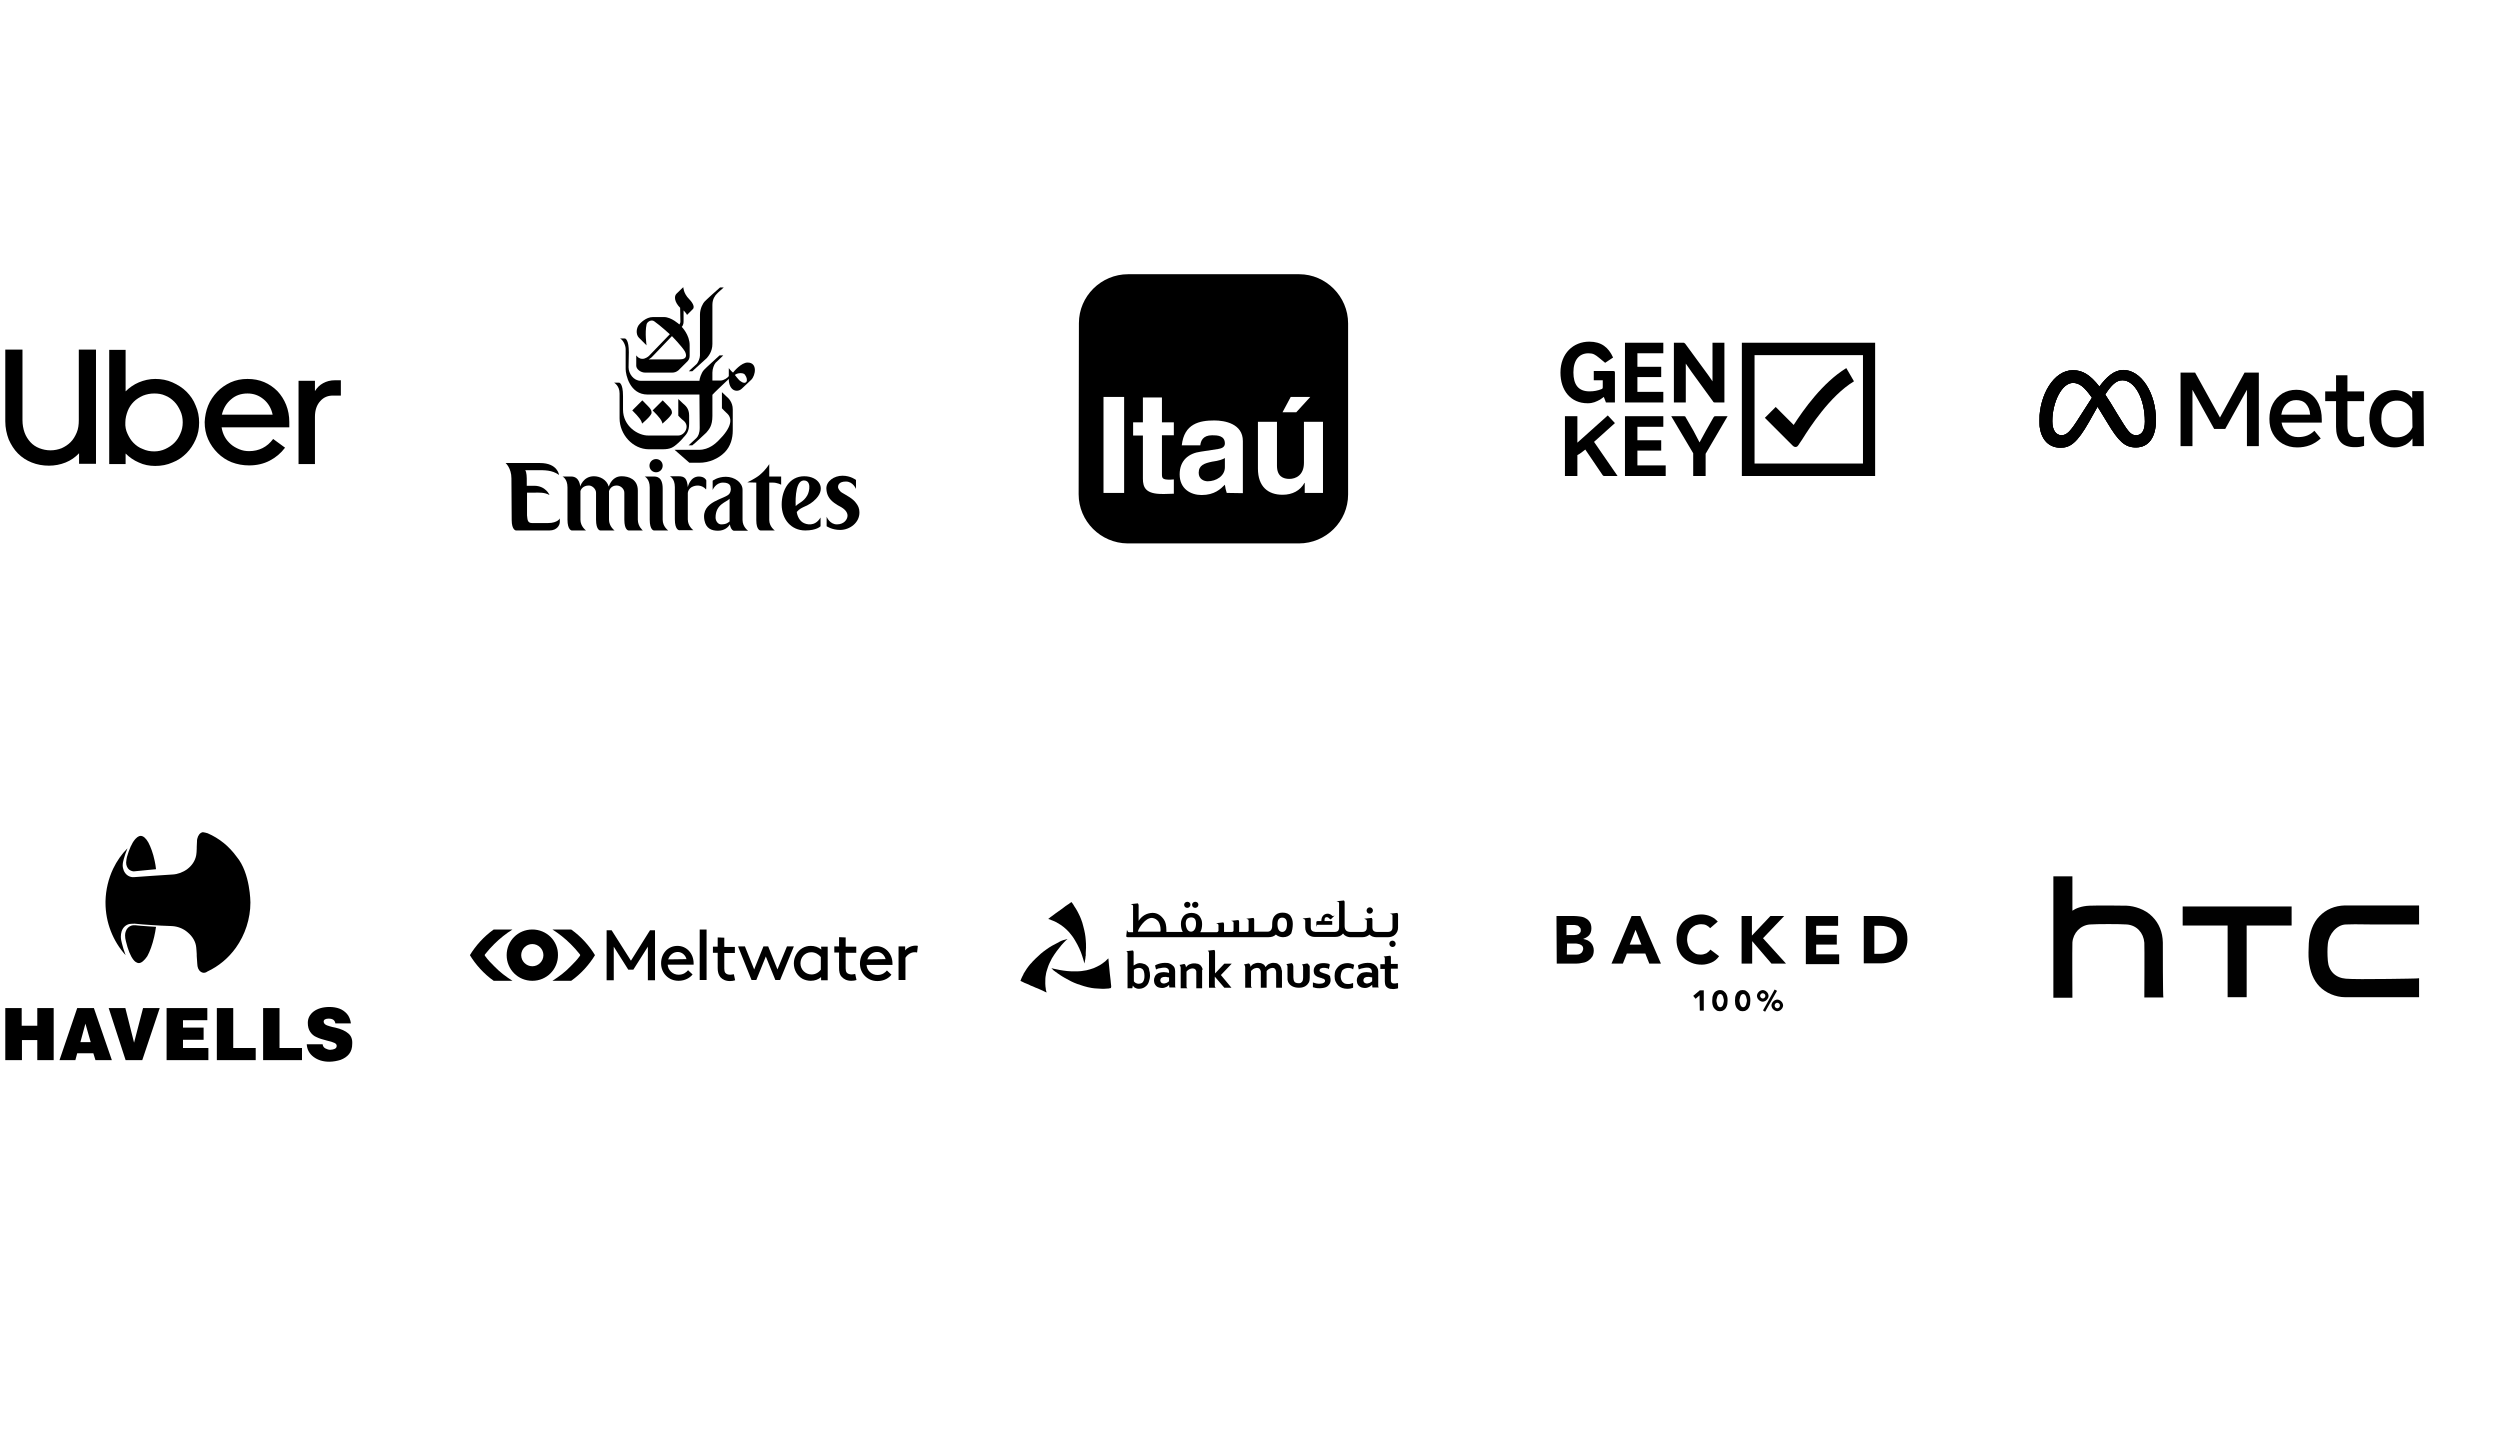 <?xml version="1.0" encoding="utf-8"?>
<!-- Generator: Adobe Illustrator 27.6.1, SVG Export Plug-In . SVG Version: 6.00 Build 0)  -->
<svg version="1.1" id="Layer_1" xmlns="http://www.w3.org/2000/svg" xmlns:xlink="http://www.w3.org/1999/xlink" x="0px" y="0px"
	 viewBox="0 0 945.4 550.1" style="enable-background:new 0 0 945.4 550.1;" xml:space="preserve">
<style type="text/css">
	.st0{fill-rule:evenodd;clip-rule:evenodd;}
	.st1{fill:#010101;}
	.st2{fill-rule:evenodd;clip-rule:evenodd;fill:#010101;}
	.st3{clip-path:url(#SVGID_00000074403078999058540610000007804656572386254756_);}
	.st4{clip-path:url(#SVGID_00000168834736613506320700000014989144708517945229_);}
</style>
<g id="layer1" transform="translate(-659.712,-101.781)">
	<g id="g8348" transform="matrix(0.353,0,0,0.353,22.55,-156.65)">
		<g id="use8346">
		</g>
	</g>
	<g id="g8516" transform="matrix(0.353,0,0,0.353,22.55,-156.65)">
	</g>
	<g id="g8670" transform="matrix(0.353,0,0,0.353,22.55,-156.65)">
	</g>
	<g id="g8826" transform="matrix(0.353,0,0,0.353,22.55,-156.65)">
	</g>
	<g id="g8982" transform="matrix(0.353,0,0,0.353,22.55,-156.65)">
	</g>
	<g id="g9126" transform="matrix(0.353,0,0,0.353,22.55,-156.65)">
	</g>
	<g id="g9276" transform="matrix(0.353,0,0,0.353,22.55,-156.65)">
	</g>
	<g id="g9424" transform="matrix(0.353,0,0,0.353,22.55,-156.65)">
	</g>
	<g id="g9690" transform="matrix(0.353,0,0,0.353,22.55,-156.65)">
	</g>
	<g id="g9846" transform="matrix(0.353,0,0,0.353,22.55,-156.65)">
	</g>
	<g id="g10002" transform="matrix(0.353,0,0,0.353,22.55,-156.65)">
	</g>
	<g id="g10164" transform="matrix(0.353,0,0,0.353,22.55,-156.65)">
	</g>
	<g id="g10334" transform="matrix(0.353,0,0,0.353,22.55,-156.65)">
	</g>
	<g id="g10486" transform="matrix(0.353,0,0,0.353,22.55,-156.65)">
	</g>
	<g id="g10756" transform="matrix(0.353,0,0,0.353,22.55,-156.65)">
	</g>
	<g id="g10968" transform="matrix(0.353,0,0,0.353,22.55,-156.65)">
	</g>
	<g id="g11112" transform="matrix(0.353,0,0,0.353,22.55,-156.65)">
	</g>
	<g id="g11294" transform="matrix(0.353,0,0,0.353,22.55,-156.65)">
	</g>
	<g id="g11464" transform="matrix(0.353,0,0,0.353,22.55,-156.65)">
	</g>
	<g id="g11706" transform="matrix(0.353,0,0,0.353,22.55,-156.65)">
	</g>
	<g id="g11866" transform="matrix(0.353,0,0,0.353,22.55,-156.65)">
	</g>
	<g id="g12018" transform="matrix(0.353,0,0,0.353,22.55,-156.65)">
	</g>
	<g id="g12200" transform="matrix(0.353,0,0,0.353,22.55,-156.65)">
	</g>
	<g id="g12376" transform="matrix(0.353,0,0,0.353,22.55,-156.65)">
	</g>
	<g id="g12526" transform="matrix(0.353,0,0,0.353,22.55,-156.65)">
	</g>
	<g id="g12746" transform="matrix(0.353,0,0,0.353,22.55,-156.65)">
	</g>
	<g id="g12908" transform="matrix(0.353,0,0,0.353,22.55,-156.65)">
	</g>
	<g id="g13074" transform="matrix(0.353,0,0,0.353,22.55,-156.65)">
	</g>
	<g id="g13224" transform="matrix(0.353,0,0,0.353,22.55,-156.65)">
	</g>
	<g id="g13360" transform="matrix(0.353,0,0,0.353,22.55,-156.65)">
	</g>
	<g id="g13518" transform="matrix(0.353,0,0,0.353,22.55,-156.65)">
	</g>
	<path id="path41920" d="M1104.1,474.7c0-0.2,0-0.4,0-0.6c0-0.4,0-1,0-1.6v-3.4c0-0.5-0.1-0.9-0.2-1.3c-0.2-0.4-0.4-0.7-0.8-1
		c-0.3-0.3-0.7-0.5-1.2-0.7s-1.1-0.2-1.8-0.2c-0.6,0-1.1,0.1-1.6,0.2s-1,0.3-1.5,0.5c-0.4,0.2-0.5,0.3-0.5,0.3l0.4,1.6
		c0.1-0.2,0.2-0.3,0.4-0.3c0.4-0.2,0.8-0.3,1.2-0.3c0.5-0.1,0.9-0.2,1.4-0.2c0.4,0,0.7,0,0.9,0.1c0.3,0.1,0.5,0.2,0.6,0.4
		c0.2,0.1,0.3,0.3,0.3,0.5c0.1,0.2,0.1,0.4,0.1,0.6v0.4c-0.3-0.1-0.6-0.1-0.9-0.2c-0.3,0-0.7-0.1-1.1-0.1c-0.5,0-1,0.1-1.5,0.2
		c-0.4,0.1-0.8,0.3-1.2,0.6c-0.3,0.3-0.6,0.6-0.7,1c-0.2,0.4-0.3,0.8-0.3,1.3c0,0.4,0.1,0.9,0.2,1.2c0.2,0.4,0.4,0.7,0.6,0.9
		c0.3,0.3,0.6,0.5,1,0.6s0.8,0.2,1.2,0.2c0.3,0,0.6,0,0.9-0.1s0.5-0.2,0.8-0.3c0.2-0.1,0.4-0.2,0.6-0.4c0.2-0.1,0.3-0.3,0.4-0.4l0,0
		l0.1,1h2.4l0,0C1104.2,475.2,1104.1,474.9,1104.1,474.7 M1101.8,472.8l-0.3,0.3c-0.1,0.1-0.3,0.2-0.5,0.3c-0.2,0.1-0.4,0.2-0.6,0.2
		c-0.2,0.1-0.4,0.1-0.6,0.1s-0.4,0-0.5-0.1c-0.2,0-0.3-0.1-0.4-0.2s-0.2-0.2-0.3-0.4c-0.1-0.2-0.1-0.3-0.1-0.5c0-0.4,0.2-0.8,0.5-1
		s0.7-0.3,1.3-0.3c0.3,0,0.6,0,0.8,0.1c0.3,0,0.5,0.1,0.7,0.1V472.8z M1093.6,467.1c-0.4-0.4-0.8-0.7-1.3-0.8
		c-0.5-0.2-1-0.3-1.5-0.3c-0.3,0-0.5,0-0.7,0.1c-0.2,0-0.4,0.1-0.6,0.2s-0.4,0.2-0.6,0.3c-0.2,0.1-0.3,0.2-0.5,0.3l0,0
		c0-0.1,0-0.3,0-0.5s0-0.5,0-0.7v-3.8l0,0c0-0.5-0.3-0.7-0.3-0.7l-2.5,0.3c0.3,0.1,0.5,0.4,0.5,0.7v11.2c0,0.4,0,0.7,0,1.1
		s0,0.7,0,1h1.8l0.2-1l0,0c0.1,0.1,0.2,0.2,0.3,0.4c0.1,0.1,0.3,0.3,0.5,0.4s0.4,0.2,0.7,0.3c0.3,0.1,0.6,0.1,0.9,0.1
		c0.5,0,1-0.1,1.5-0.3c0.5-0.2,0.9-0.5,1.3-0.9s0.7-0.9,0.9-1.6c0.2-0.6,0.4-1.4,0.4-2.2c0-0.8-0.1-1.5-0.3-2
		C1094.3,468,1094,467.5,1093.6,467.1 M1092.4,472c-0.1,0.4-0.2,0.7-0.4,1c-0.2,0.3-0.4,0.5-0.7,0.6c-0.3,0.1-0.6,0.2-1,0.2
		c-0.2,0-0.4,0-0.6-0.1s-0.4-0.1-0.5-0.2c-0.2-0.1-0.3-0.2-0.4-0.3l-0.3-0.3v-4.4c0.3-0.2,0.6-0.4,0.9-0.5s0.7-0.2,1-0.2
		c0.2,0,0.5,0,0.7,0.1s0.5,0.2,0.7,0.4c0.2,0.2,0.4,0.5,0.5,0.9s0.2,0.9,0.2,1.5C1092.5,471.2,1092.5,471.6,1092.4,472
		 M1167.6,468.5c0.3-0.2,0.5-0.4,0.9-0.5c0.3-0.1,0.7-0.2,1-0.2s0.6,0,0.9,0.1l0,0c0.2,0,0.4,0.1,0.6,0.2s0.3,0.2,0.4,0.3l0.4-1.7
		c0,0-0.1-0.2-0.5-0.3c-0.3-0.1-0.6-0.2-1-0.3c-0.4-0.1-0.8-0.1-1.2-0.1c-0.5,0-1.1,0.1-1.7,0.3c-0.6,0.2-1.1,0.5-1.5,0.9
		s-0.8,0.9-1.1,1.5c-0.3,0.6-0.4,1.4-0.4,2.2c0,0.8,0.1,1.5,0.4,2.1s0.6,1.1,1,1.5s0.9,0.7,1.5,0.9c0.6,0.2,1.2,0.3,1.8,0.3
		c0.5,0,0.9,0,1.3-0.1s0.8-0.2,1-0.3v-1.8c-0.3,0.1-0.6,0.2-0.9,0.3c-0.3,0.1-0.7,0.1-1.1,0.1c-0.5,0-0.9-0.1-1.2-0.2
		c-0.3-0.2-0.6-0.4-0.8-0.6c-0.2-0.3-0.4-0.5-0.5-0.9s-0.2-0.7-0.2-1.1c0-0.5,0.1-1,0.2-1.4C1167.1,469,1167.3,468.7,1167.6,468.5
		 M1187.8,473.6c-0.3,0.1-0.5,0.1-0.8,0.1c-0.5,0-0.9-0.1-1.1-0.4c-0.1-0.2-0.2-0.4-0.2-0.8v-4.4h2.6v-1.8h-2.6v-2.5l0,0
		c0-0.5-0.3-0.6-0.3-0.6l-2.5,0.3c0.3,0.1,0.5,0.4,0.5,0.7v2.2h-1.7v1.8h1.7v4.7c0,0.6,0.1,1,0.2,1.4c0.2,0.5,0.5,0.8,1,1.1
		c0.5,0.3,1.1,0.4,1.9,0.4c0.3,0,0.6,0,1-0.1c0.3,0,0.6-0.1,0.9-0.2v-1.9C1188.3,473.5,1188.1,473.6,1187.8,473.6 M1154.1,466.1
		l-2.1,0.4c0.3,0.1,0.5,0.6,0.5,1.2v3.8c0,0.5-0.1,0.9-0.2,1.2c-0.1,0.3-0.4,0.5-0.6,0.7c-0.3,0.2-0.6,0.2-1,0.2s-0.7-0.1-1-0.2
		s-0.5-0.3-0.6-0.6c-0.1-0.2-0.2-0.4-0.2-0.6s-0.1-0.5-0.1-0.8v-4.1c0-0.9-0.6-1.3-0.6-1.3l-2.1,0.4c0.3,0.1,0.5,0.5,0.5,1v4.2
		c0,0.4,0,0.8,0.1,1.1c0.1,0.3,0.2,0.7,0.4,0.9c0.3,0.5,0.8,0.9,1.4,1.2c0.6,0.3,1.4,0.5,2.3,0.5c0.5,0,0.9,0,1.3-0.1
		s0.7-0.2,1.1-0.4c0.3-0.2,0.6-0.4,0.8-0.6c0.2-0.2,0.4-0.5,0.6-0.8c0.3-0.5,0.4-1.1,0.4-1.9v-4.3l0,0
		C1154.8,466.6,1154.1,466.1,1154.1,466.1 M1144.3,468.3c0-0.2-0.1-0.3-0.1-0.5l-0.2-0.4c-0.2-0.5-0.6-0.8-1-1.1
		c-0.4-0.3-1-0.4-1.6-0.4c-0.3,0-0.7,0-1,0.1s-0.6,0.2-0.8,0.3c-0.3,0.1-0.5,0.3-0.7,0.5s-0.4,0.4-0.6,0.7l0,0
		c-0.3-0.6-0.6-1-1.1-1.2c-0.5-0.3-1-0.4-1.6-0.4c-0.3,0-0.7,0-1,0.1s-0.6,0.2-0.8,0.3c-0.3,0.1-0.5,0.3-0.7,0.5s-0.4,0.4-0.5,0.6
		l0,0c0-0.9-0.6-1.3-0.6-1.3l-1.9,0.4c0.3,0.2,0.5,0.6,0.5,1.3v7.5h2.6l0,0c-0.3-0.1-0.4-0.5-0.4-0.6V469c0.1-0.2,0.3-0.3,0.5-0.5
		s0.4-0.3,0.6-0.4s0.4-0.2,0.6-0.2c0.2-0.1,0.4-0.1,0.6-0.1c0.4,0,0.7,0.1,0.9,0.3c0.2,0.2,0.3,0.4,0.4,0.7c0,0.1,0.1,0.3,0.1,0.4
		c0,0.2,0,0.3,0,0.5v5.6h2.2V469c0.1-0.2,0.3-0.3,0.5-0.5s0.4-0.3,0.6-0.4s0.4-0.2,0.6-0.2c0.2-0.1,0.4-0.1,0.6-0.1
		c0.4,0,0.6,0.1,0.8,0.3c0.2,0.2,0.3,0.4,0.4,0.7c0,0.1,0,0.3,0.1,0.4c0,0.2,0,0.3,0,0.5v5.6h2.2v-5.7c0-0.3,0-0.5,0-0.7
		C1144.4,468.7,1144.3,468.5,1144.3,468.3 M1125.5,466.2h-2.8l-3.5,3.7l0,0v-8.2c0-0.5-0.3-0.7-0.3-0.7l-2.5,0.3
		c0.3,0.1,0.4,0.4,0.5,0.7v13.3h2.6l0,0c-0.3-0.1-0.4-0.5-0.4-0.6v-3.6l0,0l3.6,4.2h2.7l-4-4.8L1125.5,466.2z M1162.3,470.6
		c-0.3-0.2-0.5-0.3-0.8-0.4s-0.6-0.2-0.9-0.3c-0.2,0-0.4-0.1-0.6-0.2s-0.4-0.1-0.6-0.2s-0.3-0.2-0.5-0.3c-0.1-0.1-0.2-0.3-0.2-0.5
		l0.1-0.3l0.2-0.3l0.2-0.1c0.2-0.1,0.7-0.3,1.5-0.2c0.2,0,0.4,0,0.6,0.1c0.3,0,0.6,0.1,0.7,0.2l0,0l0.1,0.1l0,0l0.1,0.1l0.4-1.7
		c0,0-0.1-0.3-0.6-0.4l0,0l0,0l0,0c-0.2,0-0.3-0.1-0.5-0.1c-0.5-0.1-1-0.1-1.6-0.1c-0.5,0-0.9,0.1-1.3,0.2s-0.8,0.3-1.1,0.5
		c-0.3,0.3-0.5,0.6-0.7,0.9c-0.2,0.4-0.3,0.8-0.3,1.3c0,0.4,0.1,0.8,0.2,1.1c0.1,0.3,0.3,0.5,0.5,0.7s0.5,0.3,0.8,0.5
		c0.3,0.1,0.6,0.2,0.9,0.3c0.3,0.1,0.5,0.1,0.7,0.2s0.4,0.2,0.6,0.2c0.2,0.1,0.3,0.2,0.4,0.3c0.1,0.1,0.2,0.3,0.2,0.5
		s-0.1,0.4-0.2,0.5s-0.2,0.2-0.4,0.3c-0.2,0.1-0.4,0.2-0.6,0.2s-0.5,0.1-0.8,0.1c-0.4,0-0.7,0-1.2-0.1c-0.4-0.1-0.9-0.2-1.4-0.4v1.8
		c0.3,0.1,0.7,0.2,1.1,0.3c0.5,0.1,1,0.1,1.6,0.1s1.1-0.1,1.6-0.2s0.9-0.3,1.3-0.6c0.3-0.3,0.6-0.6,0.8-1c0.2-0.4,0.3-0.8,0.3-1.3
		s-0.1-0.9-0.2-1.2C1162.8,471,1162.6,470.8,1162.3,470.6 M1114.4,468c-0.1-0.3-0.3-0.7-0.5-0.9c-0.2-0.3-0.4-0.5-0.7-0.6
		c-0.3-0.2-0.5-0.3-0.9-0.3c-0.3-0.1-0.6-0.1-1-0.1c-0.3,0-0.7,0-1,0.1s-0.6,0.2-0.9,0.3c-0.2,0.1-0.5,0.3-0.7,0.5s-0.4,0.4-0.5,0.6
		l0,0c0-0.9-0.6-1.3-0.6-1.3l-1.9,0.4c0.3,0.1,0.4,0.5,0.5,1v7.8h2.6l0,0c-0.3-0.1-0.4-0.4-0.4-0.6v-5.7c0.3-0.4,0.7-0.7,1.1-0.9
		c0.4-0.2,0.8-0.3,1.2-0.3c0.3,0,0.6,0.1,0.8,0.2c0.2,0.1,0.4,0.3,0.5,0.6c0.1,0.1,0.1,0.3,0.1,0.5s0,0.4,0,0.6v5.6h2.2v-6.1
		c0-0.3,0-0.6,0-0.8C1114.6,468.4,1114.5,468.2,1114.4,468 M1180.9,474.7c0-0.2,0-0.4,0-0.6c0-0.4,0-0.9,0-1.6v-3.4
		c0-0.5-0.1-0.9-0.3-1.3c-0.2-0.4-0.4-0.7-0.8-1c-0.3-0.3-0.7-0.5-1.3-0.7c-0.5-0.2-1.1-0.2-1.7-0.2s-1.1,0.1-1.6,0.2
		s-1,0.3-1.5,0.5c-0.4,0.2-0.5,0.3-0.5,0.3l0.4,1.6c0.1-0.2,0.2-0.3,0.4-0.3c0.4-0.1,0.8-0.3,1.2-0.3c0.5-0.1,0.9-0.2,1.4-0.2
		c0.4,0,0.7,0,0.9,0.1c0.3,0.1,0.5,0.2,0.6,0.4c0.2,0.2,0.3,0.3,0.3,0.5c0.1,0.2,0.1,0.4,0.1,0.6v0.4c-0.3-0.1-0.5-0.1-0.9-0.2
		c-0.3,0-0.7-0.1-1.1-0.1c-0.5,0-1,0.1-1.5,0.2c-0.4,0.1-0.8,0.3-1.1,0.6c-0.3,0.3-0.6,0.6-0.8,1c-0.2,0.4-0.3,0.8-0.3,1.3
		c0,0.4,0.1,0.8,0.2,1.2c0.2,0.4,0.4,0.7,0.6,0.9c0.3,0.3,0.6,0.4,1,0.6c0.4,0.1,0.8,0.2,1.2,0.2c0.3,0,0.6,0,0.9-0.1
		s0.5-0.2,0.8-0.3c0.2-0.1,0.4-0.3,0.6-0.4s0.3-0.3,0.5-0.4l0,0l0.1,1h2.4l0,0C1181,475.2,1180.9,474.8,1180.9,474.7 M1178.6,472.8
		l-0.3,0.3c-0.1,0.1-0.3,0.2-0.5,0.3c-0.2,0.1-0.4,0.2-0.6,0.2c-0.2,0.1-0.4,0.1-0.6,0.1s-0.3,0-0.5-0.1s-0.3-0.1-0.4-0.2
		s-0.2-0.2-0.3-0.4c-0.1-0.2-0.1-0.3-0.1-0.5c0-0.4,0.2-0.8,0.5-1s0.7-0.3,1.3-0.3c0.3,0,0.6,0,0.8,0.1c0.3,0,0.5,0.1,0.7,0.1V472.8
		z"/>
	<path id="path41922" d="M1111.7,445.1c0.6,0,1.2-0.5,1.2-1.2c0-0.6-0.5-1.1-1.2-1.1c-0.6,0-1.2,0.5-1.2,1.1
		C1110.5,444.6,1111,445.1,1111.7,445.1 M1108.7,445.1c0.6,0,1.2-0.5,1.2-1.2c0-0.6-0.5-1.1-1.2-1.1c-0.6,0-1.2,0.5-1.2,1.1
		C1107.5,444.6,1108,445.1,1108.7,445.1 M1148.6,451.2c0-1.2-0.3-2.2-0.8-2.9l0,0l0,0l0,0v-0.1c-0.7-0.9-1.7-1.3-3.1-1.3l0,0
		c-1.4,0-2.4,0.5-3.1,1.4c-0.6,0.8-0.8,1.8-0.8,3v0.6c0,1.3-0.6,2.2-1.7,2.2h-5.1v-0.6l0,0v-3.8v-0.1c0-0.5-0.3-0.7-0.3-0.7l0,0l0,0
		l-2.7,0.3l0.5,0.2c0.3,0.1,0.4,0.3,0.4,0.5v3.8l0,0l-0.1,0.3c-0.2,0.1-0.3,0.2-0.4,0.2h-3.1v-3.8c0-0.5-0.3-0.7-0.3-0.7l0,0l0,0
		l-2.7,0.3l0.5,0.2c0.3,0.1,0.4,0.3,0.4,0.5v1.9l0,0v1v0.1l-0.1,0.3c-0.2,0.1-0.3,0.2-0.4,0.2h-3.1v-2.9c0-0.5-0.3-0.7-0.3-0.7l0,0
		l0,0l-2.7,0.3l0.5,0.2c0.3,0.1,0.4,0.4,0.4,0.5v2.1v0.1l-0.2,0.3c-0.2,0.1-0.2,0.2-0.4,0.2h-6.3c0.5-0.8,0.7-2,0.7-2.9v-0.3l0,0
		c0-1.1-0.3-1.8-0.8-2.6c-0.7-1-1.8-1.5-3.2-1.5l0,0c-1.4,0-2.5,0.5-3.2,1.5c-0.5,0.8-0.8,1.5-0.8,2.6l0,0v0.2
		c0,0.9,0.2,2.1,0.7,2.9h-6.2c0-0.2,0-0.4,0-0.6c0-1.8-0.3-3.1-0.9-4c-1-1.5-2.4-2.6-4.3-2.6l0,0h-0.1c-2.2,0.1-3.9,1.1-5.2,3v-6
		l0,0c-0.1-0.4-0.3-0.6-0.3-0.6l0,0l0,0l-2.7,0.3l0.5,0.2c0.3,0.1,0.4,0.3,0.4,0.5v9.9h-1.6c-0.2,0-0.4-0.2-0.5-0.4l-0.1-0.2
		l-0.1-0.3l-0.3,2.5l0,0c0,0,0.2,0.3,0.6,0.3l0,0h53.1c1.3,0,2.2-0.3,2.9-1c0.7,0.6,1.6,1,2.7,1l0,0c1.4,0,2.4-0.5,3.1-1.4
		C1148.3,453.9,1148.6,452.5,1148.6,451.2L1148.6,451.2z M1098.6,453.4c0,0.2,0,0.4-0.1,0.7h-8.5c0.3-1.1,0.9-2,1.8-3.1
		c1.1-1.3,2.3-2.1,3.5-2.1h0.1c1,0.1,1.8,0.6,2.4,1.4C1098.3,451.1,1098.6,452.2,1098.6,453.4 M1110.1,454.1c-1.2,0-1.9-1.3-2-3
		c0-1.7,0.7-2.3,2-2.4c1.2,0,1.9,0.6,1.9,2.4C1112,452.8,1111.3,454.1,1110.1,454.1 M1144.6,454.2c-1.2,0-1.8-1.2-1.8-2.9
		c0-1.7,0.6-2.5,1.8-2.5c1.2,0,1.8,0.8,1.8,2.5S1145.8,454.2,1144.6,454.2"/>
	<path id="path41924" d="M1186.3,457.5c0.6,0,1.2,0.5,1.2,1.2s-0.5,1.2-1.2,1.2c-0.6,0-1.2-0.5-1.2-1.2
		C1185.1,458,1185.6,457.5,1186.3,457.5 M1167.6,454.8c-0.7,0.9-1.7,1.3-3.1,1.3h-7.5c-2.2,0-3.7-1.4-3.7-3.6v-2.2l0,0v-0.4
		c0-0.2-0.1-0.4-0.4-0.5l-0.6-0.3l2.8-0.3l0,0l0,0c0,0,0.3,0.2,0.3,0.6l0,0v0.1v0.1l0,0v0.1l0,0v0.2l0,0v2.5c0,1.2,0.5,1.7,1.8,1.8
		h7.1c1.3,0,1.8-0.5,1.8-1.8v-9.1c0-0.2-0.1-0.4-0.4-0.5l-0.6-0.2l2.8-0.3l0,0l0,0c0,0,0.3,0.2,0.3,0.6l0,0v0.1v0.1l0,0v8.8
		c0,1.6,0.7,2.3,2.3,2.3h4.3c1.3,0,1.8-0.6,1.8-1.8v-0.1l0,0V450c0-0.2-0.1-0.4-0.4-0.5l-0.6-0.3l2.8-0.3l0,0l0,0
		c0,0,0.2,0.2,0.3,0.5l0,0v0.1v0.1l0,0v2.8c0,1.2,0.5,1.8,1.8,1.8h4c1.2,0,1.8-0.6,1.8-1.8V448c0-0.2-0.1-0.4-0.4-0.5l-0.6-0.2
		l2.8-0.3l0,0l0,0c0,0,0.3,0.2,0.3,0.7h-0.1h0.1v0.4l0,0v4.5c0,1-0.4,1.9-1.1,2.6s-1.7,1-2.8,1h-4.2c-1.1,0-2-0.3-2.7-1
		c-0.7,0.6-1.6,1-2.8,1h-4.6C1169.2,456.1,1168.2,455.7,1167.6,454.8 M1157.5,450.4L1157.5,450.4L1157.5,450.4L1157.5,450.4
		c0-0.1,0.2-0.3,0.5-0.3h1.4v-0.2c0-1.4,0.9-2.6,2.4-2.6c0.6,0,1.2,0.3,1.7,0.8l0,0l0.2,0.1l0,0h0.1l0.6-0.2l-1.4,1.4h-0.1
		c-0.1,0-0.2,0-0.4-0.2l-0.1-0.1l0,0l-0.1-0.1c-0.3-0.3-0.5-0.4-0.8-0.4c-0.6,0-0.9,0.3-0.9,1.1v0.4h2.9v1.4h-5.6l-0.2,0.2l-0.2,0.6
		V450.4z M1177.7,447.3c-0.7,0-1.2-0.5-1.2-1.2c0-0.6,0.5-1.2,1.2-1.2c0.6,0,1.2,0.5,1.2,1.2
		C1178.9,446.7,1178.4,447.3,1177.7,447.3"/>
	<path id="path41926" d="M1057.5,449.8c0.6,0.2,1.2,0.5,1.8,0.8l0.3,0.2c0.9,0.5,1.7,1,2.4,1.6c0.7,0.6,1.4,1.2,2,1.9
		c0.4,0.5,0.8,1,1.2,1.5c0.4,0.6,0.8,1.1,1.1,1.7c1.2,2,2.1,4,2.6,5.6c0.3,1,0.6,1.8,0.7,2.3s0.2,0.8,0.2,0.8l0,0v-0.1
		c0-0.1,0-0.2,0.1-0.4c0-0.2,0.1-0.4,0.1-0.7l0.1-0.4c0-0.3,0.1-0.5,0.1-0.8c0-0.2,0-0.4,0.1-0.6c0-0.2,0-0.4,0-0.6s0-0.3,0-0.5
		c0-0.6,0.1-1.2,0.1-1.9V460c0-0.9,0-1.8-0.1-2.7c-0.1-1.6-0.4-3.3-0.9-5.1c-0.1-0.5-0.3-1-0.4-1.5c-0.2-0.5-0.3-0.9-0.5-1.4
		c-0.3-0.7-0.5-1.3-0.9-2c-0.3-0.7-0.7-1.3-1.1-2l-0.2-0.3c-0.3-0.4-0.5-0.8-0.8-1.3l-0.3-0.4l-0.3-0.4c-0.2,0.1-0.4,0.3-0.6,0.4
		c-0.2,0.2-0.5,0.4-0.7,0.5c-0.3,0.2-0.6,0.4-0.9,0.6c-0.4,0.3-0.9,0.7-1.3,1c-0.2,0.2-0.5,0.3-0.7,0.5c-0.6,0.4-1.1,0.8-1.7,1.2
		c-0.5,0.4-1.1,0.8-1.6,1.2c-0.3,0.2-0.6,0.4-0.9,0.7l-0.4,0.3c0.2,0.1,0.5,0.1,0.7,0.2C1057.1,449.7,1057.3,449.7,1057.5,449.8"/>
	<path id="path41928" d="M1061.1,459.2c0.7-0.8,1.3-1.4,1.7-1.8c0.4-0.3,0.6-0.5,0.6-0.5l0,0h-0.1c-0.1,0-0.2,0.1-0.4,0.1
		c-0.2,0.1-0.4,0.1-0.7,0.2l-0.4,0.1c-0.2,0.1-0.5,0.2-0.8,0.3c-0.2,0.1-0.4,0.2-0.6,0.3c-0.2,0.1-0.3,0.2-0.5,0.3l-0.4,0.2
		c-0.6,0.3-1.2,0.6-1.9,1c-0.7,0.4-1.5,0.9-2.3,1.5c-1.3,0.9-2.6,2-3.9,3.3c-0.4,0.4-0.7,0.7-1.1,1.1c-0.3,0.4-0.6,0.7-1,1.1
		c-0.4,0.5-0.9,1.1-1.3,1.7s-0.8,1.2-1.2,1.9l-0.1,0.3c-0.2,0.4-0.5,0.9-0.7,1.4c-0.1,0.2-0.1,0.3-0.2,0.5s-0.1,0.3-0.2,0.5
		c0.2,0.1,0.4,0.2,0.6,0.3c0.3,0.1,0.6,0.3,0.8,0.4c0.3,0.1,0.7,0.3,1,0.4c0.5,0.2,1,0.4,1.5,0.7c0.3,0.1,0.5,0.2,0.8,0.3
		c0.6,0.3,1.3,0.6,1.9,0.8c0.6,0.3,1.2,0.5,1.8,0.8c0.3,0.2,0.7,0.3,1,0.5c0.2,0.1,0.3,0.1,0.5,0.2c-0.1-0.2-0.1-0.5-0.2-0.7
		s-0.1-0.4-0.1-0.6c-0.1-0.7-0.2-1.3-0.2-2v-0.4c0-1,0-2,0.2-2.9c0.1-0.9,0.4-1.8,0.7-2.7c0.2-0.6,0.4-1.2,0.7-1.8
		c0.3-0.6,0.6-1.2,0.9-1.8C1058.7,462.2,1060,460.5,1061.1,459.2"/>
	<path id="path41930" d="M1079.9,474.5c0-0.3-0.1-0.6-0.1-0.9c0-0.4-0.1-0.7-0.1-1.1c-0.1-0.6-0.1-1.1-0.2-1.7
		c0-0.3-0.1-0.6-0.1-0.9c-0.1-0.7-0.1-1.4-0.2-2.1s-0.1-1.3-0.2-2c0-0.4-0.1-0.8-0.1-1.1c0-0.2,0-0.4-0.1-0.5
		c-0.2,0.2-0.3,0.4-0.5,0.5c-0.2,0.2-0.3,0.3-0.5,0.5c-0.5,0.4-1,0.8-1.6,1.2l-0.3,0.2c-0.8,0.5-1.7,0.9-2.6,1.3
		c-0.9,0.3-1.8,0.6-2.7,0.8c-0.6,0.1-1.3,0.2-1.9,0.3c-0.7,0.1-1.4,0.1-2,0.1c-2.4,0.1-4.5-0.2-6.2-0.5c-1-0.2-1.8-0.4-2.4-0.5
		c-0.5-0.1-0.7-0.2-0.8-0.2l0,0l0.1,0.1l0.3,0.3c0.1,0.1,0.3,0.3,0.5,0.5l0.3,0.2c0.2,0.2,0.4,0.3,0.7,0.5c0.2,0.1,0.3,0.2,0.5,0.4
		c0.2,0.1,0.3,0.2,0.5,0.3l0.4,0.3c0.5,0.4,1.2,0.7,1.8,1.1c0.7,0.4,1.6,0.9,2.4,1.3c1.4,0.7,3.1,1.3,4.8,1.8c0.5,0.1,1,0.3,1.5,0.4
		s1,0.2,1.5,0.3c0.7,0.1,1.4,0.2,2.1,0.2c0.6,0,1.1,0.1,1.7,0.1h0.1c0.2,0,0.3,0,0.5,0h0.3c0.5,0,1-0.1,1.5-0.1c0.2,0,0.3,0,0.5-0.1
		c0.2,0,0.4,0,0.5-0.1C1080,474.9,1079.9,474.7,1079.9,474.5"/>
</g>
<g>
	<path class="st0" d="M266.4,114.1c-0.4,0.4-1.7,2.4-1.7,4.9c0,0.6,0,14.9,0,15.4c0,1.1-0.7,2.6-1.2,3.2c-0.4,0.4-2.8,2.5-3,2.8h1.3
		c0.4-0.4,5-4.5,5.5-5c0.6-0.7,2.1-2.5,2.1-5.3c0-0.7,0-14.2,0-14.8c0-2.2,1-3.5,1.6-4.1c0.5-0.6,2.3-2.1,2.7-2.5h-1.4
		C271.9,109,266.8,113.6,266.4,114.1L266.4,114.1z"/>
	<path class="st0" d="M255.1,170.1l5.6,4.9h3.7c3.8,0,7.3-1.6,9.6-3.9c2.3-2.3,3.1-5.4,3.1-8.3c0-2.1,0-7.6,0-8
		c0-2.7-1.7-4.3-2.2-4.7c-0.3-0.3-1.9-1.8-1.9-1.8v6.1c0,0,1.8,1.9,2.2,2.2c1.7,1.8,1.6,5-3.6,10.1c-0.9,0.9-3.5,3.4-7.2,3.4
		C264,170.1,255.1,170.1,255.1,170.1L255.1,170.1z"/>
	<path class="st0" d="M270.6,137.2c-0.6,0.7-1.2,2.3-1.2,3.7c0,0.8,0,3,0,3s2.5,0,3.1,0c1.2,0,2.8-1.1,3.1-1.7v-3
		c0,0,0.8,1.1,1.6,1.7c0.3-0.4,3.1-3.8,5.5-3.8c3.9,0,3,4.9,1.4,6.5c-0.5,0.5-2.8,2.6-3.5,3.3c-1.8,1.8-5,0.9-5-3.6
		c0,0-3.4,3.2-3.9,3.7c-0.5,0.4-2.3,2.3-2.3,2.3s0,7.2,0,8c0,3.8-1.3,5.1-2.3,6.3c-0.4,0.4-4.7,4.4-5.3,4.8h-1.4c0,0,2.5-2.3,3-2.8
		c0.6-0.6,1.2-1.8,1.2-3.8c0-0.5-0.1-12.6-0.1-12.6s-18.8,0-19.6,0c-6.8,0-8.3-7.6-8.3-9.6c0-0.6,0-6.7,0-7.6c0-1.2-0.8-3.3-2.1-4
		h1.9c0.2,0.1,1.4,0.6,1.4,5.2c0,0-0.1,5.4-0.1,5.7c0,2.4,1.9,5.1,4.6,5.1c0.6,0,22.2,0,22.2,0c0-0.6,0.6-2.9,1.7-4.1
		c0.6-0.7,5.4-5,5.9-5.5h1.4C273.4,134.6,271.1,136.7,270.6,137.2L270.6,137.2z M277.9,141.8c0,0,1.3,1.7,1.9,2.2
		c2.4,1.9,3.5-0.1,1.9-2.3C281.1,140.8,278.7,141,277.9,141.8L277.9,141.8z"/>
	<path class="st0" d="M254.1,156.1c0,1.1-3.4,3.9-3.6,4.1c-0.2-1.2-1.1-2.4-3.7-5l3.8-3.8C253.1,154,254.1,154.6,254.1,156.1
		L254.1,156.1z"/>
	<path class="st0" d="M260.6,113.1c0.8,0.8,2.4,2.8,1.4,3.8c-0.9,0.9-2.2,2.2-2.2,2.2c-0.1-0.5-1.3-1.7-1.3-1.7s0,3.6,0,4.1
		c0,1.6-0.7,2.1-0.7,2.1s3,3,3,6.9c0,1.9,0,3.6,0,4c0,0.8-0.2,1.4-0.7,2c-0.3,0.3-3.1,3.1-3.5,3.5c-0.8,0.7-1.7,0.9-2.3,0.9
		c-0.4,0-10.1,0-10.4,0c-1.6,0-3.3-1.3-3.3-2.6c0-0.3,0-3.9,0-3.9c0.5,0.6,1.1,1.3,2.4,1.3c1,0,2.1-0.8,2.4-1.1
		c0.3-0.3,7.9-8.2,7.9-8.2s-3.6-3.3-5.9-4.9c-1.1-0.8-2.7,0.2-2.9,1.2c-0.7,3.2,0,7.9,0,7.9s-2.3-2.3-2.9-2.9
		c-1.2-1.2-1.1-3.8,0.3-5.2c0.2-0.2,2.3-2.6,5-2.6c0.4,0,3.7,0,4.2,0c2.8,0,5.8,2.8,5.8,2.8s0.4-0.5,0.4-1c0-1.4-0.1-5.3-0.1-5.3
		c-2.1-2.1-2.4-4.3-1.4-5.3c1.9-1.9,2.6-2.5,2.6-2.5S258.4,110.9,260.6,113.1L260.6,113.1z M247.5,134c-1,1.1-1.2,1.3-2.2,1.9
		c0.1,0,11.4,0,11.7,0c3.2,0,2.5-2,2-3c-1.2-2-4.9-5.8-4.9-5.8S247.7,133.8,247.5,134L247.5,134z"/>
	<path class="st0" d="M234.1,144.7h-1.9c0,0,2.1,1.1,2.1,4.1c0,0.8,0,8.7,0,9.4c0,6.1,5,11.7,11.1,11.7c1,0,4.4,0,5.1,0
		c3.1,0,4.1-0.7,6-2.4c0.7-0.6,1.6-1.6,1.9-2c1.1-1.2,2.2-2.2,2.2-5.3c0-0.8,0-2.6,0-3.1c0-2.7-1.5-3.8-2.3-4.5
		c-0.5-0.5-1.8-1.7-1.8-1.7v6.3c0,0,1.3,1.4,1.9,1.8c2.7,2.1,0.5,5.7-1.9,5.7c-0.5,0-10.5,0-11.2,0c-4.1,0.1-9.7-3.6-9.7-9.8
		c0-0.8,0-4.6,0-5.1C235.6,144.7,234.1,144.7,234.1,144.7L234.1,144.7z"/>
	<path class="st0" d="M246.4,156.1c0,1.1-3.4,3.9-3.6,4.1c-0.2-1.2-1.1-2.4-3.7-5l3.8-3.8C245.4,154,246.4,154.6,246.4,156.1
		L246.4,156.1z"/>
	<path class="st0" d="M207.2,197.8c-0.6,0-5.3,0-6,0c-1.9,0-1.7-1.6-1.9-2.9v-8.6c0,0,1.3,0,2.8,0c1.7,0,3.7-0.2,5.7,0.9
		c0,0-1.4-3.5-5.8-3.5h-2.8c0,0,0-0.5,0-1.7v-1.1c0,0,0-2.4-0.6-3.1c0,0,3.7,0,4,0c3.4,0,6.1-0.1,8.8,1.8c0,0-0.5-4.5-7.2-4.5
		c-3.8,0-12.4,0-13,0c0,0,2.2,1.9,2.2,5.8l0.1,15.7c0,3.9,1.6,4,1.6,4c0.2,0,1,0,4.4,0c0.6,0,1.3,0,2,0c1.9,0,4.3,0,6.3,0
		c2.9,0,3.9-2.1,3.9-3.2v-1.5C211.9,195.9,211,197.8,207.2,197.8L207.2,197.8z"/>
	<path class="st0" d="M241.2,196.5v-11c0-4.3-3.5-5.4-6.1-5.4c-3.4,0-4.5,2.9-4.9,3.9c-0.8-2.7-3.4-3.9-5.6-3.9
		c-4.1,0-5.2,3.9-5.2,3.9s-0.1-3.8-3.4-3.8h-3.3c0,0,1.9,0.8,1.9,4.1v12.2c0,4,1.6,4.1,1.6,4.1h5.4c-0.1-0.1-2.1-1.5-2.1-4.1v-10.8
		c0.1-0.5,0.9-2.1,3.2-2.1c1.3,0,2.8,1.4,2.7,2.9v10c0,4.1,1.6,4.1,1.6,4.1h5.4c0,0-2.1-1.5-2.1-4.1v-10.8c0.2-0.6,0.9-2.1,2.9-2.1
		c1.6,0,3,1.4,2.9,2.9c0,0,0,9.2,0,10c0,4.1,1.6,4.1,1.6,4.1c2.8,0,5.4,0,5.4,0S241.2,199.1,241.2,196.5L241.2,196.5z"/>
	<path class="st0" d="M250.6,196.5c0,2.7,2.1,4.1,2.1,4.1s-2.6,0-5.4,0c0,0-1.6,0-1.6-4.1l0,0v-12.2c0-3.2-1.9-4.1-1.9-4.1h3.3
		c1.1,0,3.5,0,3.5,4.6L250.6,196.5L250.6,196.5L250.6,196.5z"/>
	<path class="st0" d="M267.1,181.7c0,0-0.5-1.5-2.8-1.5c-3.4,0-4.2,4-4.2,4c-0.3-3.2-1.1-4.1-3.5-4.1h-3.3c0,0,1.9,0.8,1.9,4.1v12.2
		c0,4,1.6,4.1,1.6,4.1h5.4c-0.1-0.1-2.1-1.5-2.1-4.1v-10c0.1-0.9,0.6-1.6,1.3-2.1c1.8-1.1,4.2-0.9,5.6,0.8
		C267.1,185.2,267.1,183,267.1,181.7L267.1,181.7z"/>
	<path class="st0" d="M292.2,182.5c1.8,0,3.2,0.8,3.2,0.8v-3.1h-4.5v-4.7c0,0-1.2,2.1-3.6,4.1c-1.5,1.3-4.7,2.8-4.7,2.8l3.4,0.1
		v14.2c0,3.9,1.6,3.9,1.6,3.9c2.9,0,5.4,0,5.4,0s-2.1-1.4-2.1-4v-14.1C292.3,182.5,291.3,182.5,292.2,182.5L292.2,182.5z"/>
	<path class="st0" d="M308.6,188.6c-3,3.2-5.4,2.7-7.3,5c0,0,0.3,3.1,2.7,4.2c0.8,0.4,4.1,1.6,6.3-2.1v3.3c0,0-1.4,1.6-5.8,1.6
		c-5.3,0-8.9-4.2-8.9-9.8c0-5.5,2.9-10.7,8.5-10.7C309.6,180.1,312.5,184.5,308.6,188.6L308.6,188.6z M305.3,187.3
		c0.9-1.6,1.6-5.8-1.5-5.6c-3.5,0.3-2.9,9.7-2.9,9.7C302.1,190.1,303.9,189.8,305.3,187.3L305.3,187.3z"/>
	<path class="st0" d="M248.1,178.6c1.4,0,2.5-1.1,2.5-2.5c0-1.4-1.1-2.5-2.5-2.5s-2.5,1.1-2.5,2.5
		C245.6,177.5,246.7,178.6,248.1,178.6L248.1,178.6z"/>
	<path class="st0" d="M272.7,198.3c-1.2,0-2.1-1.3-2.1-2.6c0-5.1,4.2-5.8,5.3-7.1v8.6C275.4,197.5,274.9,198.3,272.7,198.3
		L272.7,198.3z M275.9,186.6c-1.3,2.2-11,2.7-9.5,10.2c0.6,3,2.6,3.9,5.1,3.9c2.4,0,3.9-1.3,4.5-2.4c0.4,2.3,1.5,2.4,1.5,2.4
		c2.8,0,5.4,0,5.4,0s-2.1-1.4-2.1-4.1v-11.4c0-2.7-3-4.9-6.3-4.9c-3.1,0-5,1.5-5,1.5c0,0.9,0,3.5,0,3.5s1.1-2.8,3.9-2.8
		c2.7,0,2.9,1.4,2.9,2C276.3,184.5,276.6,185.4,275.9,186.6L275.9,186.6z"/>
	<path class="st0" d="M320.5,195c0,1.4-1.3,3.3-4,3.3c-2.8,0-3.9-2.9-3.9-2.9v3.6c0,0,2,1.4,5.1,1.4c3.7,0,7.4-2.8,7.3-6.7
		c0-1.4-0.5-2.5-1.3-3.5c-1.2-1.7-3.5-2.8-5.3-3.9c-1-0.6-1.5-1.7-1.5-2.1c0-0.7,0.3-2.1,3-2.1s3.8,2.8,3.8,2.8v-3.4
		c0,0-2-1.6-5.1-1.6c-3.2,0-6.2,2.1-6.1,4.9c0.1,2.4,1.1,4,3,5.4c0.8,0.6,1.7,1.1,2.8,1.7C319.9,192.9,320.5,194,320.5,195
		L320.5,195z"/>
</g>
<g>
	<path d="M607.3,152.2h3.4v-11.3c0-0.5-0.2-0.6-0.7-0.6h-7.3v3.5h3.4v2.6c0,0.5-0.1,0.6-0.6,0.8c-1.3,0.5-2.7,0.8-4.4,0.8
		c-4.2,0-6.1-2.5-6.1-7.2s2.2-7.2,5.7-7.2c1.8,0,2.5,0.5,4,1.7l2.3,1.9l3-2c-1.7-3.8-4.4-6-9-6c-6,0-10.9,4.4-10.9,11.7
		c0,6.7,3.8,11.6,10.3,11.6c2,0,3.2-0.6,4.7-1.4l1.4-1L607.3,152.2z M611.7,180l-8.9-12.9l7.9-7.1l-2.7-2.9l-11.5,10.3v-10h-4.7V180
		h4.7v-7.9c0.9-0.4,2.1-1.4,3-2.1l6.5,9.6c0.3,0.4,0.4,0.4,0.9,0.4H611.7z M614.5,152.2H629v-4h-9.8v-5.6h9v-3.9h-9v-5.1h9.8v-4
		h-14.5V152.2z M614.5,180h15.4v-4h-10.7v-5.6h9v-3.9h-9v-5.1h9.8v-4h-14.5V180z M636.8,157.4H632l8.3,14v8.6h4.7v-8.4l8.3-14.2
		h-4.6c-0.4,0-0.5,0.1-0.7,0.4l-2.9,5.1c-0.8,1.5-1.7,3.1-2.4,4.4c-0.7-1.4-1.5-2.9-2.3-4.4l-3-5.2
		C637.3,157.4,637.1,157.4,636.8,157.4 M648.6,152.2h3.5v-22.6h-4.5v14.6c-0.7-1.1-1.8-2.6-2.9-4.1l-7.4-10.1
		c-0.3-0.3-0.4-0.4-0.8-0.4l0,0H633v22.6h4.5v-14.7c0.6,0.9,1.5,2.2,2.3,3.3l8,11C647.9,152.1,648.1,152.2,648.6,152.2L648.6,152.2
		C648.5,152.2,648.6,152.2,648.6,152.2"/>
	<path d="M671.5,153.9l-4.1,4.1c0,0,8.9,8.9,10.5,10.5c1,1,1.9,0.4,2.2-0.2c0.5-0.7,1-1.5,1-1.5c0.2-0.2,0.3-0.5,0.6-0.9
		c2.5-4,10.3-16.2,19.4-21.7l-2.9-5c-9,5.5-16.3,15.9-19.9,21.5L671.5,153.9z M704.5,175.3h-41v-41h41V175.3z M709.1,180v-50.4
		h-50.4V180H709.1z"/>
</g>
<g>
	<path d="M50.3,329.5c-1.1-0.2-1.9-0.8-2.3-1.8c-0.2-0.5-0.3-0.9-0.3-1.5c0-0.7,0.2-1.5,0.3-2.1c0.9-3.1,1.9-5.3,3-6.6
		c0.2-0.2,0.4-0.5,0.7-0.7l0.1-0.1c0,0,0.1,0,0.1-0.1c0.4-0.3,0.9-0.5,1.3-0.5c1,0,2,0.9,2.9,2.5c0.9,1.7,1.8,4.1,2.4,7
		c0.2,1,0.4,2,0.5,3.1c-0.4,0-7.9,0.8-8.2,0.8"/>
	<path d="M52.5,364.2L52.5,364.2c-0.4,0-0.9-0.2-1.3-0.5l0,0l0,0l0,0l0,0l0,0l0,0c-0.2-0.2-0.5-0.4-0.7-0.7
		c-1.2-1.5-2.1-3.8-2.9-7.1c-0.2-0.7-0.3-1.5-0.3-2.2c0-0.6,0.1-1.1,0.3-1.6c0.4-1.1,1.2-1.8,2.2-2.1c0.3-0.1,0.6-0.1,0.9-0.1
		c0.2,0,0.4,0,0.6,0c0.6,0.1,1.3,0.1,2,0.2c1.4,0.1,2.8,0.2,4.2,0.3c0.5,0,1,0.1,1.5,0.1c-0.2,1.3-0.4,2.6-0.7,3.8
		c-0.7,3-1.6,5.5-2.6,7.3C54.6,363.2,53.5,364.2,52.5,364.2"/>
	<g>
		<path d="M2,381.2h6.2v6.7h5.9v-6.7h6.2v19.7h-6.2v-7.6H8.3v7.6H2V381.2z M29.2,381.2h6.3l6.8,19.7h-6.2l-0.8-2.6h-6.1l-0.7,2.6h-6
			L29.2,381.2z M30.4,394.1h3.9l-2-7L30.4,394.1z M41.1,381.2h6.3l3.3,13.1l3.4-13.1h6.3l-6.6,19.7h-6.3L41.1,381.2z M63,381.2h15.4
			v4.6h-9.2v2.8H77v4.6h-7.8v3.1h9.6v4.6H63V381.2z M82,381.2h6.2v15.1h8.5v4.6H82V381.2z M99.5,381.2h6.2v15.1h8.5v4.6H99.5V381.2z
			 M126.8,386.9c-0.2-1.1-1-1.7-2.5-1.7c-1.2,0-1.9,0.4-1.9,1.1c0,0.4,0.2,0.8,0.6,1.1c0.4,0.3,1,0.5,1.7,0.7s1.4,0.4,2.1,0.5
			c2.2,0.5,3.9,1.3,4.9,2.2c1.1,0.9,1.6,2.2,1.5,3.9c0,1.6-0.4,2.9-1.2,3.9s-1.9,1.7-3.2,2.2c-1.3,0.4-2.8,0.7-4.3,0.7
			c-2.3,0-4.3-0.6-5.9-1.8c-1.6-1.2-2.5-2.8-2.6-4.8h6c0.1,0.8,0.5,1.3,1.1,1.6c0.6,0.3,1.2,0.5,1.8,0.5c1.5-0.1,2.3-0.5,2.4-1.3
			c0.1-0.6-0.2-1-0.8-1.3c-0.6-0.3-1.6-0.6-2.9-0.9c-1.6-0.4-2.9-0.8-3.9-1.3c-1-0.4-1.8-1.1-2.4-2s-0.9-2-0.9-3.4
			c0-1.8,0.8-3.2,2.2-4.3c1.5-1.1,3.5-1.7,6-1.7c1.3,0,2.6,0.2,3.7,0.6c1.1,0.4,2.1,1.1,2.9,2c0.8,0.9,1.3,2.2,1.5,3.6h-5.9
			L126.8,386.9L126.8,386.9z"/>
		<path d="M89.5,324c-2.9-4-6.6-7-11-8.9c-0.3-0.1-1.5-0.4-1.8-0.4c-1.1,0.2-1.8,1.2-2.1,2.5c-0.1,0.3-0.1,0.7-0.1,1
			c0,0.7-0.1,1.4-0.1,2.1c0,0.1,0,0.3,0,0.5c0,0.9-0.1,2.1-0.2,2.6c-0.8,4.4-5.1,7.1-8.9,7.3c-2.6,0.1-14.3,1-14.6,1
			c-0.2,0-0.5,0-0.7,0c-1.5-0.2-2.6-1.1-3.2-2.5c-0.2-0.6-0.4-1.2-0.4-1.9c0-0.9,0.2-1.7,0.4-2.4c0.3-1.2,0.8-2.6,1.4-4.1
			c-2.2,2.2-4,4.8-5.4,7.7c-1.8,3.8-2.8,8-2.9,12.3v0.6c0,7.4,2.8,14.5,7.6,19.8c-0.6-1.6-1.1-3.2-1.4-4.5c-0.2-0.8-0.4-1.6-0.4-2.5
			c0-0.7,0.1-1.3,0.3-2c0.5-1.5,1.6-2.5,3-2.8c0.4-0.1,1.7-0.1,2-0.1c2,0.2,4.1,0.4,6.1,0.5c2.5,0.2,5.2,0.3,7.9,0.4
			c2.1,0.1,4.3,0.9,6,2.4c1.8,1.5,3,3.5,3.2,5.6c0.1,0.4,0.1,1.7,0.2,2.6c0,0.3,0,0.6,0,0.7c0.1,1.1,0.1,2,0.2,2.9l0,0
			c0,0.4,0.1,0.7,0.1,1c0.2,1.2,0.9,2.1,1.9,2.4c0.3,0.1,0.7,0.1,1,0s0.6-0.2,0.8-0.4c4.3-2,8-5.1,10.8-9c3.5-4.9,5.5-11,5.5-17.1
			C94.7,341.3,94.7,330.2,89.5,324z"/>
	</g>
</g>
<g>
	<g>
		<path class="st1" d="M588.6,346.4h6.7c0.8,0,1.5,0.1,2.3,0.2s1.5,0.3,2.1,0.7c0.6,0.3,1.1,0.8,1.5,1.4s0.6,1.4,0.6,2.4
			s-0.3,1.9-0.8,2.5s-1.3,1.1-2.2,1.4v0.1c0.6,0.1,1.1,0.3,1.6,0.5c0.5,0.3,0.9,0.6,1.2,0.9c0.4,0.4,0.6,0.8,0.8,1.3s0.3,1,0.3,1.6
			c0,0.9-0.2,1.8-0.6,2.4c-0.4,0.6-0.9,1.1-1.5,1.5s-1.3,0.7-2.2,0.8c-0.8,0.2-1.6,0.3-2.4,0.3h-7.3L588.6,346.4L588.6,346.4z
			 M592.5,353.6h2.8c0.3,0,0.6-0.1,0.9-0.1c0.3-0.1,0.6-0.2,0.8-0.3c0.3-0.2,0.4-0.4,0.6-0.6c0.2-0.3,0.2-0.6,0.2-0.9
			c0-0.4-0.1-0.7-0.3-0.9s-0.4-0.4-0.6-0.6s-0.5-0.2-0.9-0.3c-0.3-0.1-0.6-0.1-0.9-0.1h-2.7v3.9h0.1L592.5,353.6L592.5,353.6z
			 M592.5,361h3.6c0.3,0,0.6-0.1,0.9-0.1c0.3-0.1,0.6-0.2,0.8-0.4c0.3-0.2,0.5-0.4,0.6-0.7s0.3-0.6,0.3-1s-0.1-0.8-0.3-1
			c-0.2-0.3-0.5-0.5-0.8-0.6c-0.3-0.2-0.7-0.2-1-0.3c-0.4-0.1-0.7-0.1-1-0.1h-3L592.5,361L592.5,361z"/>
		<path class="st1" d="M617,346.4h3.3l7.8,18h-4.4l-1.5-3.8h-7l-1.5,3.8h-4.3L617,346.4z M618.5,351.6l-2.2,5.6h4.4L618.5,351.6z"/>
		<path class="st1" d="M646.7,351c-0.4-0.5-0.9-0.8-1.4-1.1c-0.6-0.3-1.2-0.4-2-0.4c-0.7,0-1.4,0.2-2.1,0.4
			c-0.6,0.3-1.2,0.7-1.7,1.2s-0.8,1.1-1.1,1.9c-0.3,0.7-0.4,1.5-0.4,2.3s0.2,1.6,0.4,2.3c0.3,0.7,0.6,1.3,1.1,1.8s1,0.9,1.6,1.2
			c0.6,0.3,1.3,0.4,2,0.4c0.8,0,1.5-0.2,2.2-0.5c0.6-0.4,1.1-0.8,1.5-1.4l3.3,2.5c-0.8,1.1-1.7,1.9-2.9,2.4s-2.4,0.8-3.6,0.8
			c-1.4,0-2.7-0.2-3.9-0.7s-2.2-1.1-3-1.9c-0.9-0.8-1.5-1.8-2-3s-0.7-2.5-0.7-3.9s0.3-2.7,0.7-3.9c0.5-1.2,1.1-2.2,2-3
			s1.9-1.4,3-1.9c1.2-0.5,2.5-0.7,3.9-0.7c0.5,0,1,0.1,1.6,0.2s1.1,0.3,1.6,0.5s1,0.5,1.5,0.8c0.5,0.4,0.9,0.8,1.3,1.2L646.7,351z"
			/>
		<path class="st1" d="M658.5,346.4h4v7.4l7-7.4h5.2l-8,8.4l8.7,9.6h-5.5l-7.3-8.5v8.5h-4v-18H658.5z"/>
		<path class="st1" d="M682.9,346.4h12.2v3.7h-8.3v3.4h7.8v3.7h-7.8v3.7h8.7v3.7h-12.6L682.9,346.4L682.9,346.4z"/>
		<path class="st1" d="M704.8,346.4h5.9c1.4,0,2.8,0.2,4.1,0.5s2.4,0.8,3.4,1.5s1.7,1.7,2.3,2.8c0.6,1.1,0.8,2.5,0.8,4.2
			c0,1.4-0.3,2.7-0.8,3.8c-0.6,1.1-1.3,2-2.2,2.8s-2,1.3-3.2,1.7c-1.2,0.4-2.5,0.6-3.8,0.6h-6.5V346.4z M708.8,360.7h2.1
			c0.9,0,1.8-0.1,2.5-0.3c0.8-0.2,1.4-0.5,2.1-0.9c0.6-0.4,1-1,1.3-1.7s0.5-1.5,0.5-2.6c0-0.9-0.2-1.7-0.5-2.3
			c-0.3-0.7-0.8-1.2-1.3-1.6s-1.2-0.7-2-0.9s-1.5-0.3-2.4-0.3h-2.3L708.8,360.7L708.8,360.7z"/>
	</g>
	<g>
		<path class="st1" d="M642.7,376.4l-1.5,1.3l-0.9-1.1l2.5-2.1h1.5v7.7h-1.5L642.7,376.4L642.7,376.4z"/>
		<path class="st1" d="M647.5,378.4c0-0.5,0.1-0.9,0.1-1.4c0.1-0.5,0.3-0.9,0.5-1.3s0.5-0.7,0.9-0.9c0.4-0.2,0.8-0.4,1.4-0.4
			s1,0.1,1.4,0.4s0.7,0.6,0.9,0.9c0.2,0.4,0.4,0.8,0.5,1.3s0.1,0.9,0.1,1.4s-0.1,0.9-0.1,1.4c-0.1,0.5-0.3,0.9-0.5,1.3
			s-0.5,0.7-0.9,0.9c-0.4,0.3-0.8,0.4-1.4,0.4s-1-0.1-1.4-0.4s-0.7-0.6-0.9-0.9s-0.4-0.8-0.5-1.3S647.5,378.9,647.5,378.4z
			 M649.1,378.4c0,0.2,0,0.5,0.1,0.7c0.1,0.3,0.1,0.6,0.2,0.8c0.1,0.3,0.2,0.5,0.4,0.7s0.4,0.3,0.7,0.3s0.5-0.1,0.7-0.3
			c0.2-0.2,0.3-0.4,0.4-0.7c0.1-0.3,0.1-0.5,0.2-0.8s0.1-0.5,0.1-0.7s0-0.5-0.1-0.7s-0.1-0.6-0.2-0.8s-0.2-0.5-0.4-0.7
			s-0.4-0.3-0.7-0.3s-0.5,0.1-0.7,0.3s-0.3,0.4-0.4,0.7c-0.1,0.3-0.1,0.5-0.2,0.8C649.1,378,649.1,378.2,649.1,378.4z"/>
		<path class="st1" d="M656.1,378.4c0-0.5,0.1-0.9,0.1-1.4c0.1-0.5,0.3-0.9,0.5-1.3s0.5-0.7,0.9-0.9c0.4-0.3,0.8-0.4,1.4-0.4
			s1,0.1,1.4,0.4s0.7,0.6,0.9,0.9c0.2,0.4,0.4,0.8,0.5,1.3s0.1,0.9,0.1,1.4s-0.1,0.9-0.1,1.4c-0.1,0.5-0.3,0.9-0.5,1.3
			s-0.5,0.7-0.9,0.9c-0.4,0.3-0.8,0.4-1.4,0.4s-1-0.1-1.4-0.4s-0.7-0.6-0.9-0.9c-0.2-0.4-0.4-0.8-0.5-1.3
			C656.2,379.3,656.1,378.9,656.1,378.4z M657.8,378.4c0,0.2,0,0.5,0.1,0.7s0.1,0.6,0.2,0.8s0.2,0.5,0.4,0.7s0.4,0.3,0.7,0.3
			s0.5-0.1,0.7-0.3c0.2-0.2,0.3-0.4,0.4-0.7c0.1-0.3,0.1-0.5,0.2-0.8c0.1-0.3,0.1-0.5,0.1-0.7s0-0.5-0.1-0.7
			c-0.1-0.3-0.1-0.6-0.2-0.8s-0.2-0.5-0.4-0.7s-0.4-0.3-0.7-0.3s-0.5,0.1-0.7,0.3c-0.2,0.2-0.3,0.4-0.4,0.7
			c-0.1,0.3-0.1,0.5-0.2,0.8C657.8,378,657.8,378.2,657.8,378.4z"/>
		<path class="st1" d="M664.4,376.6c0-0.3,0.1-0.6,0.2-0.8c0.1-0.3,0.3-0.5,0.5-0.7s0.4-0.4,0.7-0.5s0.5-0.2,0.8-0.2
			s0.6,0.1,0.8,0.2c0.3,0.1,0.5,0.3,0.7,0.5s0.4,0.4,0.5,0.7c0.1,0.3,0.2,0.5,0.2,0.8s-0.1,0.6-0.2,0.8s-0.3,0.5-0.5,0.7
			s-0.4,0.4-0.7,0.5s-0.5,0.2-0.8,0.2s-0.6-0.1-0.8-0.2c-0.3-0.1-0.5-0.3-0.7-0.5s-0.4-0.4-0.5-0.7
			C664.5,377.2,664.4,376.8,664.4,376.6z M667.6,376.6c0-0.3-0.1-0.5-0.3-0.7s-0.5-0.3-0.7-0.3c-0.3,0-0.5,0.1-0.7,0.3
			c-0.2,0.2-0.3,0.5-0.3,0.7s0.1,0.5,0.3,0.7s0.5,0.3,0.7,0.3c0.3,0,0.5-0.1,0.7-0.3C667.5,377.1,667.6,376.8,667.6,376.6z
			 M671.1,374.2l0.9,0.5l-4.5,7.9l-0.8-0.5L671.1,374.2z M669.9,380.2c0-0.3,0.1-0.6,0.2-0.8c0.1-0.3,0.3-0.5,0.5-0.7
			s0.4-0.4,0.7-0.5s0.5-0.2,0.8-0.2s0.6,0.1,0.8,0.2c0.3,0.1,0.5,0.3,0.7,0.5s0.4,0.4,0.5,0.7c0.1,0.3,0.2,0.5,0.2,0.8
			s-0.1,0.6-0.2,0.8c-0.1,0.3-0.3,0.5-0.5,0.7s-0.4,0.4-0.7,0.5s-0.5,0.2-0.8,0.2s-0.6-0.1-0.8-0.2c-0.3-0.1-0.5-0.3-0.7-0.5
			s-0.4-0.4-0.5-0.7C670,380.8,669.9,380.5,669.9,380.2z M673.1,380.2c0-0.3-0.1-0.5-0.3-0.7s-0.5-0.3-0.7-0.3s-0.5,0.1-0.7,0.3
			c-0.2,0.2-0.3,0.5-0.3,0.7c0,0.3,0.1,0.6,0.3,0.8c0.2,0.2,0.5,0.3,0.7,0.3s0.5-0.1,0.7-0.3S673.1,380.5,673.1,380.2z"/>
	</g>
</g>
<g>
	<path class="st1" d="M903.3,370.2c-7.3,0.1-14.3,0.1-16.2-0.1c-3.9-0.3-6.5-2.9-6.8-6.7c-0.2-2.5-0.2-4.5,0-6.5
		c0.4-3.7,3.4-7.2,6.8-7.3c1.2-0.1,4.5-0.1,10.4,0h17.3v-7.2c0,0-13.8,0-17.9,0c-5.6,0-8.3,0-10.1,0c-3.9,0.1-7.2,1.5-9.7,4.1
		c-2.4,2.4-3.8,6.3-4,10.2c-0.1,2.1-0.2,4.9,0,6.5c0.4,4.2,1.8,7.5,4,9.8c2.4,2.5,6.2,4.1,9.7,4.1c2.9,0,28,0,28,0v-7.2
		C914.8,370.1,907.2,370.1,903.3,370.2L903.3,370.2z M825.4,342.8v7.2h17v27.1h7.2V350h17v-7.2H825.4z M817.9,356.4
		c-0.1-3.9-1.4-7.2-4-9.8c-2.7-2.8-6.9-4-9.7-4.1c-2.4-0.1-11.8-0.1-14,0c-3.1,0.1-5.4,1.1-6.5,1.9l0,0v-13h-7.2v45.9h7.2
		c0,0-0.1-18.8,0-20.9c0.3-3.6,3-6.5,6.6-6.8c2.8-0.2,11.3-0.2,14,0c3.7,0.3,6.3,3.1,6.6,6.9c0.1,1.4,0,20.7,0,20.7h7.2
		C817.9,377.2,817.9,358,817.9,356.4L817.9,356.4z"/>
</g>
<g>
	<path class="st2" d="M453.3,178.8c0,2.4,2,3.2,3.4,3.2c3.2,0,6.5-2,6.5-5.3v-3.5c-0.8,0.5-2,1-4.9,1.4
		C455.5,175.2,453.3,175.9,453.3,178.8z"/>
	<path class="st0" d="M491.3,103.7h-64.7c-10.2,0-18.6,8.3-18.6,18.5l-0.1,64.7c0,10.2,8.3,18.5,18.5,18.6h64.8
		c10.2,0,18.6-8.3,18.6-18.5v-64.7C509.8,112.1,501.4,103.7,491.3,103.7z M425.1,186.4h-7.8v-36.3h7.8V186.4z M488.1,150.1h7.4
		l-5.3,5.8H485L488.1,150.1z M443.9,164.6h-4.5v14.6c0,1.6,0.1,2.2,3,2.2c0.5,0,1-0.1,1.5-0.1v5.4c-1.1,0-2.3,0.1-3.4,0.1h-1
		c-6.2,0-7.3-2.4-7.3-5.8v-16.3h-3.7v-5h3.7v-9.4h7.2v9.4h4.5L443.9,164.6L443.9,164.6z M463.9,186.4c-0.4-1.3-0.5-1.7-0.7-3.1
		c-1.6,1.6-3.9,3.9-8.8,3.9c-4.1,0-8.3-2.3-8.3-7.8c0-5.3,3.4-8,8-8.6l6.5-1c1.2-0.2,2.6-0.6,2.6-2.1c0-3-2.9-3.1-4.8-3.1
		c-3.6,0-4.3,2.2-4.5,3.8h-7c0.9-8.2,6.7-9.4,12.3-9.4c3.9,0,10.8,1.2,10.8,7.8l0,0l0,0v14.5c0,0,0,2.2,0,5.2L463.9,186.4z
		 M500.3,186.4h-6.9v-3.8h-0.1c-1.6,2.9-4.5,4.5-8.3,4.5c-5.4,0-9.3-3-9.3-9.9v-17.7h7.2v16.6c0,4.1,2.4,5,4.7,5
		c2.3,0,5.5-1.3,5.5-6.1v-15.5h7.2l0,0l0,0L500.3,186.4L500.3,186.4z"/>
</g>
<g>
	<path d="M9.3,163.6c0.5,1.4,1.3,2.6,2.2,3.6s2.1,1.8,3.4,2.3s2.7,0.8,4.2,0.8c1.5,0,2.9-0.3,4.2-0.8c1.3-0.6,2.4-1.3,3.4-2.3
		s1.7-2.2,2.3-3.6c0.6-1.4,0.8-3,0.8-4.7v-26.7h6.5v43.2h-6.4v-4c-1.4,1.5-3.1,2.7-5.1,3.5s-4.1,1.2-6.3,1.2c-2.3,0-4.5-0.4-6.5-1.2
		c-2-0.8-3.7-1.9-5.2-3.4s-2.6-3.3-3.5-5.3c-0.8-2.1-1.3-4.4-1.3-6.9v-27.1h6.5v26.7C8.5,160.6,8.8,162.2,9.3,163.6L9.3,163.6z
		 M47.5,132.2V148c1.4-1.4,3.1-2.6,5-3.4s4-1.3,6.2-1.3c2.3,0,4.5,0.4,6.5,1.3c2,0.9,3.8,2,5.3,3.5s2.7,3.2,3.5,5.3
		c0.9,2,1.3,4.2,1.3,6.4c0,2.3-0.4,4.4-1.3,6.4s-2,3.7-3.5,5.2s-3.2,2.7-5.3,3.5c-2,0.9-4.2,1.3-6.5,1.3c-2.2,0-4.3-0.4-6.2-1.3
		c-1.9-0.8-3.6-2-5-3.4v4h-6.2v-43.2h6.2C47.5,132.3,47.5,132.2,47.5,132.2z M48.2,164c0.6,1.3,1.3,2.5,2.3,3.5s2.1,1.8,3.5,2.3
		c1.3,0.6,2.7,0.9,4.3,0.9c1.5,0,2.9-0.3,4.2-0.9c1.3-0.6,2.5-1.4,3.4-2.3c1-1,1.7-2.1,2.3-3.5c0.6-1.3,0.9-2.7,0.9-4.3
		s-0.3-3-0.9-4.3s-1.3-2.5-2.3-3.5s-2.1-1.8-3.4-2.3c-1.3-0.6-2.7-0.8-4.2-0.8s-2.9,0.3-4.2,0.8c-1.3,0.6-2.5,1.3-3.5,2.3
		s-1.8,2.2-2.3,3.5s-0.9,2.8-0.9,4.3C47.3,161.3,47.6,162.7,48.2,164L48.2,164z M78.7,153.4c0.8-2,2-3.7,3.4-5.2s3.2-2.7,5.1-3.6
		c2-0.9,4.1-1.3,6.4-1.3s4.4,0.4,6.3,1.2c1.9,0.8,3.6,2,5,3.4c1.4,1.5,2.5,3.2,3.3,5.2s1.2,4.2,1.2,6.5v2H83.8
		c0.2,1.3,0.6,2.5,1.2,3.6c0.6,1.1,1.4,2,2.3,2.8s2,1.4,3.2,1.9s2.4,0.7,3.7,0.7c3.7,0,6.8-1.5,9.1-4.6l4.5,3.3
		c-1.6,2.1-3.5,3.7-5.8,4.9c-2.3,1.2-4.9,1.8-7.8,1.8c-2.3,0-4.5-0.4-6.6-1.2c-2-0.8-3.8-2-5.3-3.5s-2.7-3.2-3.6-5.2
		s-1.3-4.2-1.3-6.5C77.5,157.5,77.9,155.4,78.7,153.4L78.7,153.4z M87.4,151c-1.8,1.5-2.9,3.4-3.5,5.8h19.2
		c-0.5-2.4-1.7-4.4-3.4-5.8c-1.8-1.5-3.8-2.2-6.1-2.2C91.2,148.8,89.1,149.5,87.4,151L87.4,151z M121.1,151.7c-1.3,1.4-2,3.4-2,5.9
		v17.9h-6.2V144h6.2v3.9c0.8-1.3,1.8-2.3,3.1-3c1.3-0.7,2.7-1.1,4.5-1.1h2.2v5.8h-2.6C124.1,149.5,122.4,150.2,121.1,151.7
		L121.1,151.7z"/>
</g>
<g>
	<path d="M183.5,361.6L183.5,361.6c-0.1-0.1-0.2-0.3-0.2-0.4c0-0.2,0.1-0.3,0.2-0.4l0,0c1-1.3,2.2-2.6,3.4-3.8
		c2.1-2.1,4.5-4,6.9-5.5h-7.1c-3.7,2.6-6.9,6.2-9,9.7c2.1,3.5,5.3,7.1,9,9.7h7.1c-2.4-1.5-4.8-3.3-6.9-5.5
		C185.7,364.2,184.5,363,183.5,361.6"/>
	<path d="M219.2,361.6L219.2,361.6c0.1-0.1,0.2-0.3,0.2-0.4c0-0.2-0.1-0.3-0.2-0.4l0,0c-1-1.3-2.2-2.6-3.4-3.8
		c-2.1-2.1-4.5-4-6.9-5.5h7.1c3.7,2.6,6.9,6.2,9,9.7c-2.1,3.5-5.3,7.1-9,9.7h-7.1c2.4-1.5,4.8-3.3,6.9-5.5
		C217,364.2,218.2,363,219.2,361.6"/>
	<path d="M201.3,365.4c-2.3,0-4.2-1.9-4.2-4.2c0-2.3,1.9-4.2,4.2-4.2s4.2,1.9,4.2,4.2S203.6,365.4,201.3,365.4 M201.3,351.5
		c-5.4,0-9.7,4.3-9.7,9.7c0,5.4,4.3,9.7,9.7,9.7s9.7-4.3,9.7-9.7C211.1,355.8,206.7,351.5,201.3,351.5"/>
	<path d="M294,366.6l-3.5-8.7h-1.8l-3.5,8.7l-3.5-8.7h-2.6l5.1,12.7h1.8l3.6-8.9l3.6,8.9h1.8l5.2-12.7h-2.6L294,366.6z M334.9,362.7
		c-0.4-1.6-1.8-2.8-3.3-2.7c-1.6,0-3.1,1.1-3.6,2.8L334.9,362.7z M337.5,364.9h-9.8c0.1,2.1,1.9,3.8,4.1,3.8c1.9,0,2.9-0.9,3.6-1.7
		l1.7,1.6c-0.9,1.2-2.7,2.4-5.3,2.4c-3.7,0-6.6-2.8-6.6-6.6c0-3.8,2.6-6.6,6.2-6.6c3.5,0,6.1,2.9,6.1,6.6
		C337.5,364.4,337.5,364.6,337.5,364.9 M342.3,359.4v-1.5h-2.5v12.7h2.6v-8.4c0.7-1.2,2.1-2.1,3.4-2.1c0.4,0,0.7,0,1,0.1l0.3-2.5
		c-0.3-0.1-0.7-0.1-1-0.1C344.2,357.7,342.9,358.6,342.3,359.4 M310.4,361.9c-0.8-1-2.1-1.8-3.6-1.8c-2.5,0-4.1,2-4.1,4.2
		c0,2.3,1.8,4.2,4.2,4.2c1.3,0,2.6-0.6,3.5-1.8V361.9z M310.5,358h2.5v12.7h-2.5v-1.2c-1,0.9-2.4,1.4-3.9,1.4
		c-1.1,0-2.3-0.3-3.2-0.8c-1.9-1.1-3.2-3.2-3.2-5.8c0-2.5,1.4-4.7,3.3-5.8c0.9-0.5,1.9-0.8,3.1-0.8c1.4,0,2.8,0.4,4,1.4L310.5,358z
		 M259.6,362.7c-0.4-1.6-1.8-2.7-3.3-2.7c-1.6,0-3.1,1.1-3.6,2.8L259.6,362.7z M262.3,364.3c0,0.1,0,0.3,0,0.5h-9.8
		c0.1,2.1,1.9,3.8,4.1,3.8c1.9,0,2.9-0.9,3.6-1.7l1.7,1.6c-0.9,1.2-2.8,2.4-5.3,2.4c-3.7,0-6.6-2.8-6.6-6.6c0-3.8,2.6-6.6,6.2-6.6
		C259.7,357.7,262.3,360.6,262.3,364.3 M267.2,351.5h-2.6v19.1h2.6V351.5z M238.6,363.3l-7.3-11.5h-1.9v18.9h2.7V358l5.5,8.7h1.9
		l5.5-8.7v12.7h2.7v-18.9h-1.9L238.6,363.3z M271.4,354.5v3.5h-1.8v2.3h1.8v5.8c0,1.4,0.3,2.5,1,3.4c0.8,0.9,2,1.5,3.6,1.5
		c0.7,0,1.5-0.1,2-0.3l-0.5-2.3c-0.4,0.1-1,0.2-1.4,0.2c-0.7,0-1.4-0.2-1.8-0.7c-0.3-0.4-0.4-0.9-0.4-1.6v-5.9h4v-2.3h-4v-3.5
		L271.4,354.5z M319.8,354.5v3.5h4v2.3h-4v5.9c0,0.7,0.1,1.2,0.4,1.6s1.1,0.7,1.8,0.7c0.4,0,1-0.1,1.4-0.2l0.5,2.3
		c-0.5,0.2-1.3,0.3-2,0.3c-1.6,0-2.8-0.6-3.6-1.5c-0.8-0.8-1-2-1-3.4v-5.8h-1.8v-2.3h1.8v-3.5L319.8,354.5z"/>
</g>
<g>
	<polygon class="st1" points="824.6,140.9 830.1,140.9 839.5,157.9 848.8,140.9 854.2,140.9 854.2,168.7 849.7,168.7 849.7,147.4 
		841.5,162.2 837.3,162.2 829.1,147.4 829.1,168.7 824.6,168.7 	"/>
	<path class="st1" d="M868.7,169.2c-2.1,0-3.9-0.5-5.5-1.4c-1.6-0.9-2.8-2.2-3.7-3.8s-1.3-3.5-1.3-5.6c0-2.1,0.4-4,1.3-5.7
		s2.1-2.9,3.6-3.9c1.5-0.9,3.3-1.4,5.3-1.4s3.7,0.5,5.1,1.4c1.4,0.9,2.5,2.2,3.3,3.9c0.8,1.7,1.2,3.7,1.2,5.9v1.2h-15.2
		c0.3,1.7,1,3,2.1,4s2.5,1.5,4.1,1.5c1.3,0,2.5-0.2,3.5-0.6c1-0.4,1.9-1,2.7-1.8l2.4,2.9C875.1,168.1,872.2,169.2,868.7,169.2
		 M872,152.7c-0.9-1-2.2-1.4-3.7-1.4s-2.7,0.5-3.7,1.5s-1.6,2.3-1.9,4h10.9C873.5,155,872.9,153.7,872,152.7"/>
	<path class="st1" d="M883.4,151.7h-4.1V148h4.1v-6.1h4.3v6.1h6.3v3.7h-6.3v9.3c0,1.5,0.3,2.7,0.8,3.3c0.5,0.7,1.4,1,2.7,1
		c0.6,0,1.1,0,1.5-0.1c0.4,0,0.8-0.1,1.3-0.2v3.6c-0.5,0.1-1,0.3-1.7,0.4c-0.6,0.1-1.3,0.1-1.9,0.1c-4.7,0-7-2.6-7-7.7L883.4,151.7
		L883.4,151.7z"/>
	<path class="st1" d="M916.6,168.7h-4.3v-2.9c-0.8,1.1-1.7,1.9-2.9,2.5c-1.2,0.6-2.5,0.9-4,0.9c-1.8,0-3.4-0.5-4.9-1.4
		c-1.4-0.9-2.5-2.2-3.3-3.9c-0.8-1.6-1.2-3.5-1.2-5.6c0-2.1,0.4-4,1.2-5.6c0.8-1.6,2-2.9,3.4-3.8c1.5-0.9,3.1-1.4,5-1.4
		c1.4,0,2.7,0.3,3.8,0.8s2.1,1.3,2.8,2.3v-2.7h4.3L916.6,168.7L916.6,168.7z M912.2,155.3c-0.5-1.2-1.2-2.1-2.2-2.8
		c-1-0.7-2.2-1-3.5-1c-1.9,0-3.3,0.6-4.4,1.9c-1.1,1.2-1.6,2.9-1.6,5c0,2.1,0.5,3.8,1.6,5.1c1.1,1.3,2.5,1.9,4.3,1.9
		c1.3,0,2.5-0.3,3.6-1c1-0.7,1.8-1.6,2.3-2.8L912.2,155.3L912.2,155.3z"/>
	<g>
		<g>
			<path id="SVGID_1_" class="st1" d="M776.1,159.3c0-7.2,3.6-14.5,7.8-14.5c2.3,0,4.2,1.3,7.2,5.6c-2.8,4.3-4.5,7-4.5,7
				c-3.7,5.9-5,7.2-7.1,7.2C777.4,164.5,776.1,162.6,776.1,159.3 M800.7,156.6l-2.6-4.3c-0.7-1.1-1.4-2.2-2-3.1
				c2.3-3.6,4.2-5.4,6.5-5.4c4.7,0,8.5,7,8.5,15.6c0,3.3-1.1,5.2-3.3,5.2S804.7,163.1,800.7,156.6 M793.9,146.2
				c-3.5-4.5-6.4-6.2-10-6.2c-7.2,0-12.7,9.3-12.7,19.2c0,6.2,3,10.1,8,10.1c3.6,0,6.2-1.7,10.8-9.8c0,0,1.9-3.4,3.2-5.7
				c0.5,0.7,1,1.6,1.5,2.4l2.2,3.6c4.2,7,6.6,9.4,10.8,9.4c4.9,0,7.6-3.9,7.6-10.3c0-10.3-5.6-19-12.4-19
				C799.3,140,796.5,142.7,793.9,146.2"/>
		</g>
		<g>
			<g>
				<defs>
					<path id="SVGID_00000109026106987165870200000005691943293117419446_" d="M776.1,159.3c0-7.2,3.6-14.5,7.8-14.5
						c2.3,0,4.2,1.3,7.2,5.6c-2.8,4.3-4.5,7-4.5,7c-3.7,5.9-5,7.2-7.1,7.2C777.4,164.5,776.1,162.6,776.1,159.3 M800.7,156.6
						l-2.6-4.3c-0.7-1.1-1.4-2.2-2-3.1c2.3-3.6,4.2-5.4,6.5-5.4c4.7,0,8.5,7,8.5,15.6c0,3.3-1.1,5.2-3.3,5.2
						S804.7,163.1,800.7,156.6 M793.9,146.2c-3.5-4.5-6.4-6.2-10-6.2c-7.2,0-12.7,9.3-12.7,19.2c0,6.2,3,10.1,8,10.1
						c3.6,0,6.2-1.7,10.8-9.8c0,0,1.9-3.4,3.2-5.7c0.5,0.7,1,1.6,1.5,2.4l2.2,3.6c4.2,7,6.6,9.4,10.8,9.4c4.9,0,7.6-3.9,7.6-10.3
						c0-10.3-5.6-19-12.4-19C799.3,140,796.5,142.7,793.9,146.2"/>
				</defs>
				<clipPath id="SVGID_00000051359647740854801470000001373770929216896701_">
					<use xlink:href="#SVGID_00000109026106987165870200000005691943293117419446_"  style="overflow:visible;"/>
				</clipPath>
				<g style="clip-path:url(#SVGID_00000051359647740854801470000001373770929216896701_);">
					<g>
						<g>
							
								<rect id="SVGID_00000036945245912499671270000015929837274308814012_" x="771.3" y="140" class="st1" width="44.1" height="29.3"/>
						</g>
						<g>
							<g>
								<defs>
									<rect id="SVGID_00000041988182422492229270000008726427098182376372_" x="771.3" y="140" width="44.1" height="29.3"/>
								</defs>
								<clipPath id="SVGID_00000048479688355177829780000007373151161965510589_">
									<use xlink:href="#SVGID_00000041988182422492229270000008726427098182376372_"  style="overflow:visible;"/>
								</clipPath>
								<g style="clip-path:url(#SVGID_00000048479688355177829780000007373151161965510589_);">
									<g>
										<g>
											
												<rect id="SVGID_00000150813617541327343170000013950010166744629897_" x="771.3" y="140" class="st1" width="44.1" height="29.3"/>
										</g>
									</g>
								</g>
							</g>
						</g>
					</g>
				</g>
			</g>
		</g>
	</g>
</g>
</svg>

